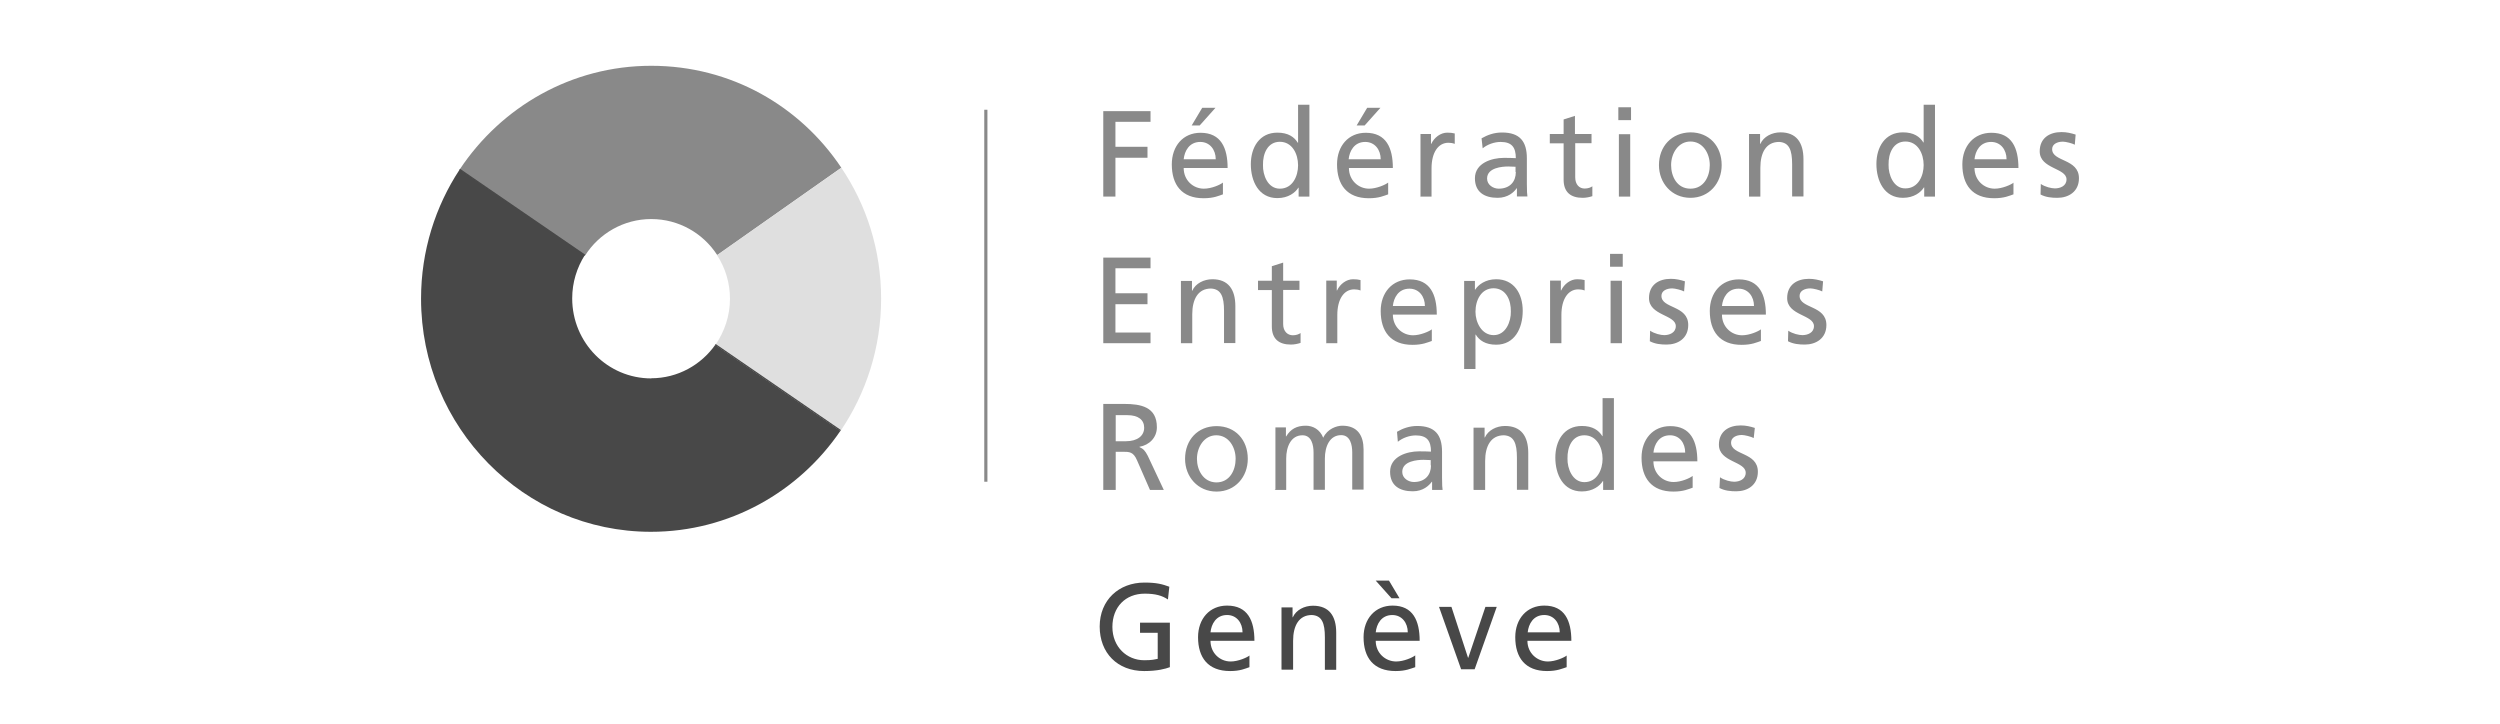 <svg width="190" height="55" viewBox="0 0 190 55" fill="none" xmlns="http://www.w3.org/2000/svg">
<g clip-path="url(#clip0_1557_50)">
<path d="M90.569 9.533H91.178L92.375 8.194H91.367L90.569 9.533ZM92.942 13.875C92.732 14.044 92.081 14.339 91.493 14.339C90.674 14.339 89.96 13.696 89.96 12.769H93.299C93.299 11.24 92.795 10.091 91.241 10.091C89.918 10.091 89.057 11.093 89.057 12.495C89.057 14.044 89.813 15.066 91.472 15.066C92.249 15.066 92.627 14.877 92.942 14.771V13.875ZM89.96 12.104C90.023 11.483 90.38 10.787 91.22 10.787C91.955 10.787 92.396 11.388 92.396 12.104H89.96Z" fill="#898989"/>
<path d="M84.773 11.978V14.94H83.849V8.447H87.44V9.258H84.773V11.156H87.209V11.989H84.773V11.978Z" fill="#898989"/>
<path d="M98.696 14.94H99.515V7.962H98.654V10.85H98.633C98.36 10.407 97.898 10.081 97.079 10.081C95.714 10.081 95.063 11.209 95.063 12.484C95.063 13.759 95.651 15.056 97.079 15.056C97.919 15.056 98.444 14.634 98.675 14.265H98.696V14.929V14.94ZM95.987 12.547C95.966 11.672 96.344 10.776 97.268 10.776C98.192 10.776 98.654 11.672 98.654 12.568C98.654 13.359 98.255 14.339 97.268 14.339C96.344 14.339 95.966 13.296 95.987 12.547Z" fill="#898989"/>
<path d="M103.106 9.533H103.715L104.912 8.194H103.904L103.106 9.533ZM105.5 13.875C105.29 14.044 104.618 14.339 104.051 14.339C103.232 14.339 102.518 13.696 102.518 12.769H105.857C105.857 11.24 105.353 10.091 103.799 10.091C102.476 10.091 101.615 11.093 101.615 12.495C101.615 14.044 102.371 15.066 104.03 15.066C104.807 15.066 105.185 14.877 105.5 14.771V13.875ZM102.497 12.104C102.56 11.483 102.917 10.787 103.757 10.787C104.492 10.787 104.933 11.388 104.933 12.104H102.497Z" fill="#898989"/>
<path d="M107.936 14.94H108.797V12.79C108.797 11.598 109.301 10.85 110.078 10.85C110.225 10.85 110.393 10.871 110.561 10.934V10.144C110.372 10.102 110.246 10.081 109.994 10.081C109.49 10.081 109.007 10.439 108.776 10.934H108.755V10.186H107.957V14.929H107.936V14.94ZM112.682 11.272C113.039 10.977 113.564 10.787 114.047 10.787C114.908 10.787 115.202 11.209 115.202 12.02C114.866 11.999 114.614 11.999 114.278 11.999C113.396 11.999 112.094 12.379 112.094 13.549C112.094 14.592 112.808 15.035 113.816 15.035C114.614 15.035 115.076 14.592 115.265 14.307H115.286V14.929H116.084C116.063 14.782 116.042 14.55 116.042 13.991V12.031C116.042 10.734 115.496 10.07 114.152 10.07C113.543 10.07 113.039 10.26 112.598 10.513L112.682 11.261V11.272ZM115.202 13.085C115.202 13.791 114.761 14.339 113.9 14.339C113.501 14.339 113.018 14.065 113.018 13.57C113.018 12.737 114.173 12.653 114.635 12.653C114.824 12.653 114.992 12.674 115.181 12.674V13.074H115.202V13.085ZM120.935 10.186H119.696V8.805L118.835 9.079V10.186H117.785V10.892H118.835V13.654C118.835 14.613 119.381 15.035 120.284 15.035C120.557 15.035 120.83 14.972 121.019 14.908V14.16C120.893 14.244 120.704 14.329 120.431 14.329C120.032 14.329 119.717 14.033 119.717 13.475V10.882H120.956V10.175H120.935V10.186ZM123.035 14.94H123.896V10.197H123.035V14.94ZM123.959 8.152H122.993V9.132H123.959V8.152ZM126.08 12.547C126.08 13.907 127.046 15.035 128.474 15.035C129.902 15.035 130.847 13.907 130.847 12.547C130.847 11.103 129.902 10.059 128.474 10.059C127.046 10.081 126.08 11.124 126.08 12.547ZM127.004 12.547C127.004 11.651 127.55 10.755 128.474 10.755C129.398 10.755 129.944 11.63 129.944 12.547C129.944 13.401 129.503 14.339 128.474 14.339C127.445 14.339 127.004 13.401 127.004 12.547ZM132.926 14.94H133.787V12.747C133.787 11.598 134.228 10.787 135.215 10.787C135.971 10.829 136.202 11.388 136.202 12.484V14.929H137.063V12.104C137.063 10.829 136.517 10.059 135.32 10.059C134.669 10.059 134.039 10.376 133.787 10.934H133.766V10.186H132.926V14.929V14.94ZM146.24 14.94H147.059V7.962H146.198V10.829H146.177C145.904 10.386 145.442 10.059 144.623 10.059C143.258 10.059 142.607 11.187 142.607 12.463C142.607 13.738 143.195 15.035 144.623 15.035C145.463 15.035 145.988 14.613 146.219 14.244H146.24V14.929V14.94ZM143.531 12.526C143.51 11.651 143.888 10.755 144.812 10.755C145.736 10.755 146.198 11.651 146.198 12.547C146.198 13.338 145.799 14.318 144.812 14.318C143.909 14.339 143.51 13.274 143.531 12.526ZM153.044 13.875C152.834 14.044 152.162 14.339 151.595 14.339C150.776 14.339 150.062 13.696 150.062 12.768H153.401C153.401 11.24 152.897 10.091 151.343 10.091C150.02 10.091 149.138 11.092 149.138 12.495C149.138 14.044 149.894 15.066 151.553 15.066C152.33 15.066 152.708 14.877 153.023 14.771V13.875H153.044ZM150.062 12.104C150.125 11.482 150.482 10.787 151.322 10.787C152.057 10.787 152.498 11.388 152.498 12.104H150.062ZM155.081 14.782C155.48 14.993 155.921 15.035 156.362 15.035C157.202 15.035 158 14.571 158 13.549C158 12.041 155.963 12.315 155.963 11.335C155.963 10.956 156.341 10.766 156.782 10.766C156.992 10.766 157.496 10.892 157.685 10.998L157.748 10.228C157.412 10.123 157.076 10.038 156.677 10.038C155.753 10.038 155.018 10.502 155.018 11.504C155.018 12.842 157.055 12.758 157.055 13.633C157.055 14.139 156.572 14.318 156.173 14.318C155.921 14.318 155.438 14.213 155.102 13.981L155.081 14.792V14.782Z" fill="#898989"/>
<path d="M83.849 26.081H87.44V25.27H84.773V23.119H87.209V22.287H84.773V20.39H87.44V19.578H83.849V26.071V26.081ZM89.75 26.081H90.611V23.889C90.611 22.74 91.052 21.928 92.039 21.928C92.795 21.971 93.026 22.529 93.026 23.625V26.071H93.887V23.267C93.887 21.992 93.341 21.222 92.144 21.222C91.493 21.222 90.863 21.538 90.611 22.097H90.59V21.349H89.75V26.071V26.081ZM98.759 21.338H97.52V19.957L96.659 20.231V21.338H95.609V22.044H96.659V24.806C96.659 25.765 97.205 26.187 98.108 26.187C98.381 26.187 98.654 26.124 98.843 26.06V25.312C98.717 25.396 98.528 25.481 98.255 25.481C97.856 25.481 97.52 25.186 97.52 24.627V22.034H98.759V21.328V21.338ZM100.775 26.081H101.636V23.931C101.636 22.74 102.14 21.992 102.917 21.992C103.064 21.992 103.232 22.013 103.4 22.076V21.285C103.211 21.243 103.085 21.222 102.833 21.222C102.329 21.222 101.846 21.581 101.615 22.076H101.594V21.328H100.796V26.071H100.775V26.081ZM108.839 25.017C108.629 25.186 107.957 25.481 107.39 25.481C106.571 25.481 105.857 24.838 105.857 23.91H109.196C109.196 22.382 108.692 21.233 107.138 21.233C105.815 21.233 104.933 22.234 104.933 23.636C104.933 25.186 105.689 26.208 107.348 26.208C108.125 26.208 108.503 26.018 108.818 25.913V25.017H108.839ZM105.857 23.256C105.92 22.635 106.277 21.939 107.117 21.939C107.852 21.939 108.293 22.54 108.293 23.256H105.857ZM111.275 28.042H112.136V25.428H112.157C112.43 25.871 112.892 26.197 113.711 26.197C115.118 26.197 115.727 24.943 115.727 23.625C115.727 22.308 115.055 21.222 113.711 21.222C112.892 21.222 112.346 21.644 112.115 22.013H112.094V21.349H111.275V28.053V28.042ZM114.824 23.678C114.845 24.427 114.446 25.47 113.522 25.47C112.598 25.47 112.136 24.49 112.136 23.699C112.136 22.803 112.577 21.907 113.522 21.907C114.467 21.928 114.845 22.824 114.824 23.678ZM117.806 26.081H118.667V23.931C118.667 22.74 119.171 21.992 119.948 21.992C120.095 21.992 120.263 22.013 120.431 22.076V21.285C120.242 21.243 120.116 21.222 119.864 21.222C119.36 21.222 118.877 21.581 118.646 22.076H118.625V21.328H117.806V26.071V26.081ZM122.405 26.081H123.266V21.338H122.405V26.081ZM123.329 19.293H122.363V20.273H123.329V19.293ZM125.387 25.934C125.786 26.145 126.227 26.187 126.668 26.187C127.508 26.187 128.306 25.723 128.306 24.701C128.306 23.193 126.269 23.467 126.269 22.487C126.269 22.108 126.647 21.918 127.088 21.918C127.298 21.918 127.802 22.044 127.991 22.15L128.054 21.38C127.718 21.275 127.382 21.191 126.983 21.191C126.059 21.191 125.324 21.654 125.324 22.656C125.324 23.994 127.361 23.91 127.361 24.785C127.361 25.291 126.878 25.47 126.479 25.47C126.227 25.47 125.744 25.365 125.408 25.133L125.387 25.945V25.934ZM133.85 25.017C133.64 25.186 132.968 25.481 132.401 25.481C131.582 25.481 130.868 24.838 130.868 23.91H134.207C134.207 22.382 133.703 21.233 132.149 21.233C130.826 21.233 129.944 22.234 129.944 23.636C129.944 25.186 130.7 26.208 132.359 26.208C133.136 26.208 133.514 26.018 133.829 25.913V25.017H133.85ZM130.868 23.256C130.931 22.635 131.288 21.939 132.128 21.939C132.863 21.939 133.304 22.54 133.304 23.256H130.868ZM135.887 25.934C136.286 26.145 136.727 26.187 137.168 26.187C138.008 26.187 138.806 25.723 138.806 24.701C138.806 23.193 136.769 23.467 136.769 22.487C136.769 22.108 137.147 21.918 137.588 21.918C137.798 21.918 138.302 22.044 138.491 22.15L138.554 21.38C138.218 21.275 137.882 21.191 137.483 21.191C136.559 21.191 135.824 21.654 135.824 22.656C135.824 23.994 137.861 23.91 137.861 24.785C137.861 25.291 137.378 25.47 136.979 25.47C136.727 25.47 136.244 25.365 135.908 25.133L135.887 25.945V25.934Z" fill="#898989"/>
<path d="M83.87 37.234H84.794V34.335H85.34C85.823 34.335 86.138 34.335 86.411 34.978L87.398 37.234H88.448L87.23 34.641C87.02 34.24 86.894 34.114 86.6 33.977V33.955C87.335 33.829 87.923 33.27 87.923 32.469C87.923 30.92 86.705 30.698 85.424 30.698H83.849V37.234H83.87ZM84.794 31.552H85.676C86.516 31.552 86.957 31.91 86.957 32.511C86.957 33.112 86.453 33.534 85.571 33.534H84.794V31.552ZM90.065 34.873C90.065 36.232 91.031 37.36 92.459 37.36C93.887 37.36 94.832 36.232 94.832 34.873C94.832 33.428 93.887 32.385 92.459 32.385C91.031 32.385 90.065 33.428 90.065 34.873ZM90.968 34.873C90.968 33.977 91.514 33.081 92.438 33.081C93.362 33.081 93.908 33.955 93.908 34.873C93.908 35.726 93.467 36.664 92.438 36.664C91.43 36.643 90.968 35.705 90.968 34.873ZM96.89 37.234H97.751V34.851C97.751 33.955 98.108 33.081 98.99 33.081C99.683 33.081 99.83 33.829 99.83 34.398V37.223H100.691V34.841C100.691 33.945 101.048 33.07 101.93 33.07C102.623 33.07 102.77 33.818 102.77 34.388V37.212H103.631V34.166C103.631 33.123 103.19 32.353 102.014 32.353C101.594 32.353 100.88 32.585 100.565 33.27C100.313 32.627 99.767 32.353 99.242 32.353C98.549 32.353 98.087 32.606 97.751 33.165H97.73V32.48H96.932V37.202H96.89V37.234ZM106.235 33.576C106.592 33.281 107.117 33.091 107.6 33.091C108.461 33.091 108.755 33.513 108.755 34.324C108.419 34.303 108.167 34.303 107.831 34.303C106.949 34.303 105.647 34.683 105.647 35.853C105.647 36.896 106.361 37.339 107.369 37.339C108.167 37.339 108.608 36.896 108.818 36.612H108.839V37.234H109.637C109.616 37.086 109.595 36.854 109.595 36.295V34.335C109.595 33.038 109.049 32.374 107.705 32.374C107.117 32.374 106.592 32.564 106.172 32.817L106.235 33.565V33.576ZM108.755 35.378C108.755 36.085 108.314 36.633 107.453 36.633C107.054 36.633 106.571 36.359 106.571 35.863C106.571 35.031 107.726 34.946 108.188 34.946C108.377 34.946 108.566 34.967 108.734 34.967V35.368H108.755V35.378ZM112.01 37.234H112.871V35.041C112.871 33.892 113.312 33.081 114.299 33.081C115.055 33.123 115.286 33.681 115.286 34.778V37.223H116.147V34.419C116.147 33.144 115.601 32.374 114.383 32.374C113.732 32.374 113.102 32.691 112.85 33.249H112.829V32.501H111.989V37.223H112.01V37.234ZM121.838 37.234H122.657V30.256H121.796V33.144H121.775C121.502 32.701 121.04 32.374 120.221 32.374C118.856 32.374 118.205 33.502 118.205 34.778C118.205 36.053 118.793 37.35 120.221 37.35C121.061 37.35 121.586 36.928 121.817 36.559H121.838V37.223V37.234ZM119.129 34.851C119.108 33.977 119.486 33.081 120.41 33.081C121.334 33.081 121.796 33.977 121.796 34.873C121.796 35.663 121.397 36.643 120.41 36.643C119.507 36.643 119.108 35.6 119.129 34.851ZM128.642 36.169C128.432 36.338 127.781 36.633 127.193 36.633C126.374 36.633 125.66 35.99 125.66 35.062H128.999C128.999 33.534 128.495 32.385 126.941 32.385C125.618 32.385 124.757 33.386 124.757 34.788C124.757 36.317 125.513 37.36 127.172 37.36C127.949 37.36 128.327 37.17 128.642 37.065V36.169ZM125.66 34.398C125.723 33.776 126.08 33.081 126.92 33.081C127.655 33.081 128.075 33.681 128.075 34.398H125.66ZM130.679 37.086C131.078 37.297 131.519 37.339 131.96 37.339C132.8 37.339 133.598 36.875 133.598 35.853C133.598 34.345 131.561 34.62 131.561 33.639C131.561 33.26 131.939 33.059 132.38 33.059C132.59 33.059 133.094 33.186 133.283 33.291L133.367 32.522C133.031 32.416 132.695 32.332 132.296 32.332C131.372 32.332 130.637 32.796 130.637 33.797C130.637 35.136 132.674 35.052 132.674 35.927C132.674 36.432 132.191 36.612 131.792 36.612C131.54 36.612 131.057 36.506 130.721 36.274L130.679 37.086Z" fill="#898989"/>
<path d="M34.94 12.874C38.09 8.131 43.424 5 49.493 5C55.562 5 60.812 8.067 63.941 12.748L54.512 19.388C53.441 17.733 51.593 16.648 49.493 16.648C47.393 16.648 45.524 17.754 44.474 19.409L34.94 12.874Z" fill="#898989"/>
<path d="M49.493 28.759C46.175 28.759 43.487 26.04 43.487 22.677C43.487 21.465 43.844 20.337 44.453 19.378L34.94 12.874C33.092 15.678 32 19.061 32 22.698C32 32.48 39.833 40.417 49.472 40.417C55.436 40.417 60.728 37.371 63.878 32.733L54.365 26.198C53.294 27.726 51.509 28.748 49.493 28.748V28.759Z" fill="#484848"/>
<path d="M63.941 12.748L54.491 19.388C55.121 20.348 55.478 21.496 55.478 22.709C55.478 24.005 55.058 25.217 54.365 26.219L63.878 32.754C65.81 29.908 66.965 26.44 66.965 22.709C66.965 18.977 65.852 15.583 63.941 12.748Z" fill="#DFDFDF"/>
<path d="M74.924 8.341V36.612" stroke="#898989" stroke-width="0.24"/>
<path d="M88.868 44.591C88.343 44.401 87.923 44.275 86.978 44.275C85.025 44.275 83.576 45.614 83.576 47.616C83.576 49.619 84.92 51 86.957 51C87.965 51 88.574 50.831 88.91 50.705V47.321H86.642V48.091H87.986V50.072C87.755 50.114 87.587 50.178 86.957 50.178C85.634 50.178 84.542 49.155 84.542 47.648C84.542 46.141 85.529 45.118 86.999 45.118C87.818 45.118 88.322 45.266 88.763 45.561L88.868 44.602V44.591ZM94.979 49.809C94.769 49.977 94.097 50.273 93.53 50.273C92.711 50.273 91.997 49.63 91.997 48.702H95.336C95.336 47.174 94.832 46.025 93.257 46.025C91.934 46.025 91.052 47.026 91.052 48.428C91.052 49.977 91.808 51 93.488 51C94.265 51 94.643 50.81 94.958 50.705V49.809H94.979ZM91.997 48.059C92.06 47.437 92.417 46.741 93.257 46.741C93.992 46.741 94.433 47.342 94.433 48.059H91.997ZM97.415 50.895H98.276V48.702C98.276 47.553 98.717 46.741 99.704 46.741C100.46 46.784 100.691 47.342 100.691 48.438V50.905H101.552V48.08C101.552 46.805 101.006 46.035 99.788 46.035C99.137 46.035 98.507 46.351 98.255 46.91H98.234V46.162H97.394V50.884H97.415V50.895Z" fill="#484848"/>
<path d="M105.563 44.127H104.555L105.752 45.466H106.361L105.563 44.127ZM107.558 49.809C107.348 49.978 106.676 50.273 106.109 50.273C105.29 50.273 104.555 49.63 104.555 48.702H107.894C107.894 47.174 107.39 46.025 105.836 46.025C104.513 46.025 103.631 47.026 103.631 48.428C103.631 49.978 104.387 51 106.067 51C106.844 51 107.222 50.81 107.558 50.705V49.809ZM104.555 48.059C104.618 47.437 104.975 46.742 105.815 46.742C106.55 46.742 106.991 47.342 106.991 48.059H104.555Z" fill="#484848"/>
<path d="M113.753 46.12H112.892L111.59 49.988H111.569L110.309 46.12H109.364L111.044 50.863H112.073L113.753 46.12ZM119.087 49.809C118.877 49.977 118.205 50.273 117.638 50.273C116.819 50.273 116.084 49.63 116.084 48.702H119.423C119.423 47.174 118.919 46.025 117.365 46.025C116.042 46.025 115.16 47.026 115.16 48.428C115.16 49.977 115.916 51 117.575 51C118.352 51 118.73 50.81 119.066 50.705V49.809H119.087ZM116.105 48.059C116.168 47.437 116.525 46.741 117.365 46.741C118.1 46.741 118.541 47.342 118.541 48.059H116.105Z" fill="#484848"/>
<path d="M44.453 19.399L34.94 12.874" stroke="#484848" stroke-width="0.1"/>
<path d="M63.878 32.722L54.365 26.187" stroke="#484848" stroke-width="0.1"/>
</g>
<defs>
<clipPath id="clip0_1557_50">
<rect width="126" height="46" fill="white" transform="translate(32 5)"/>
</clipPath>
</defs>
</svg>
